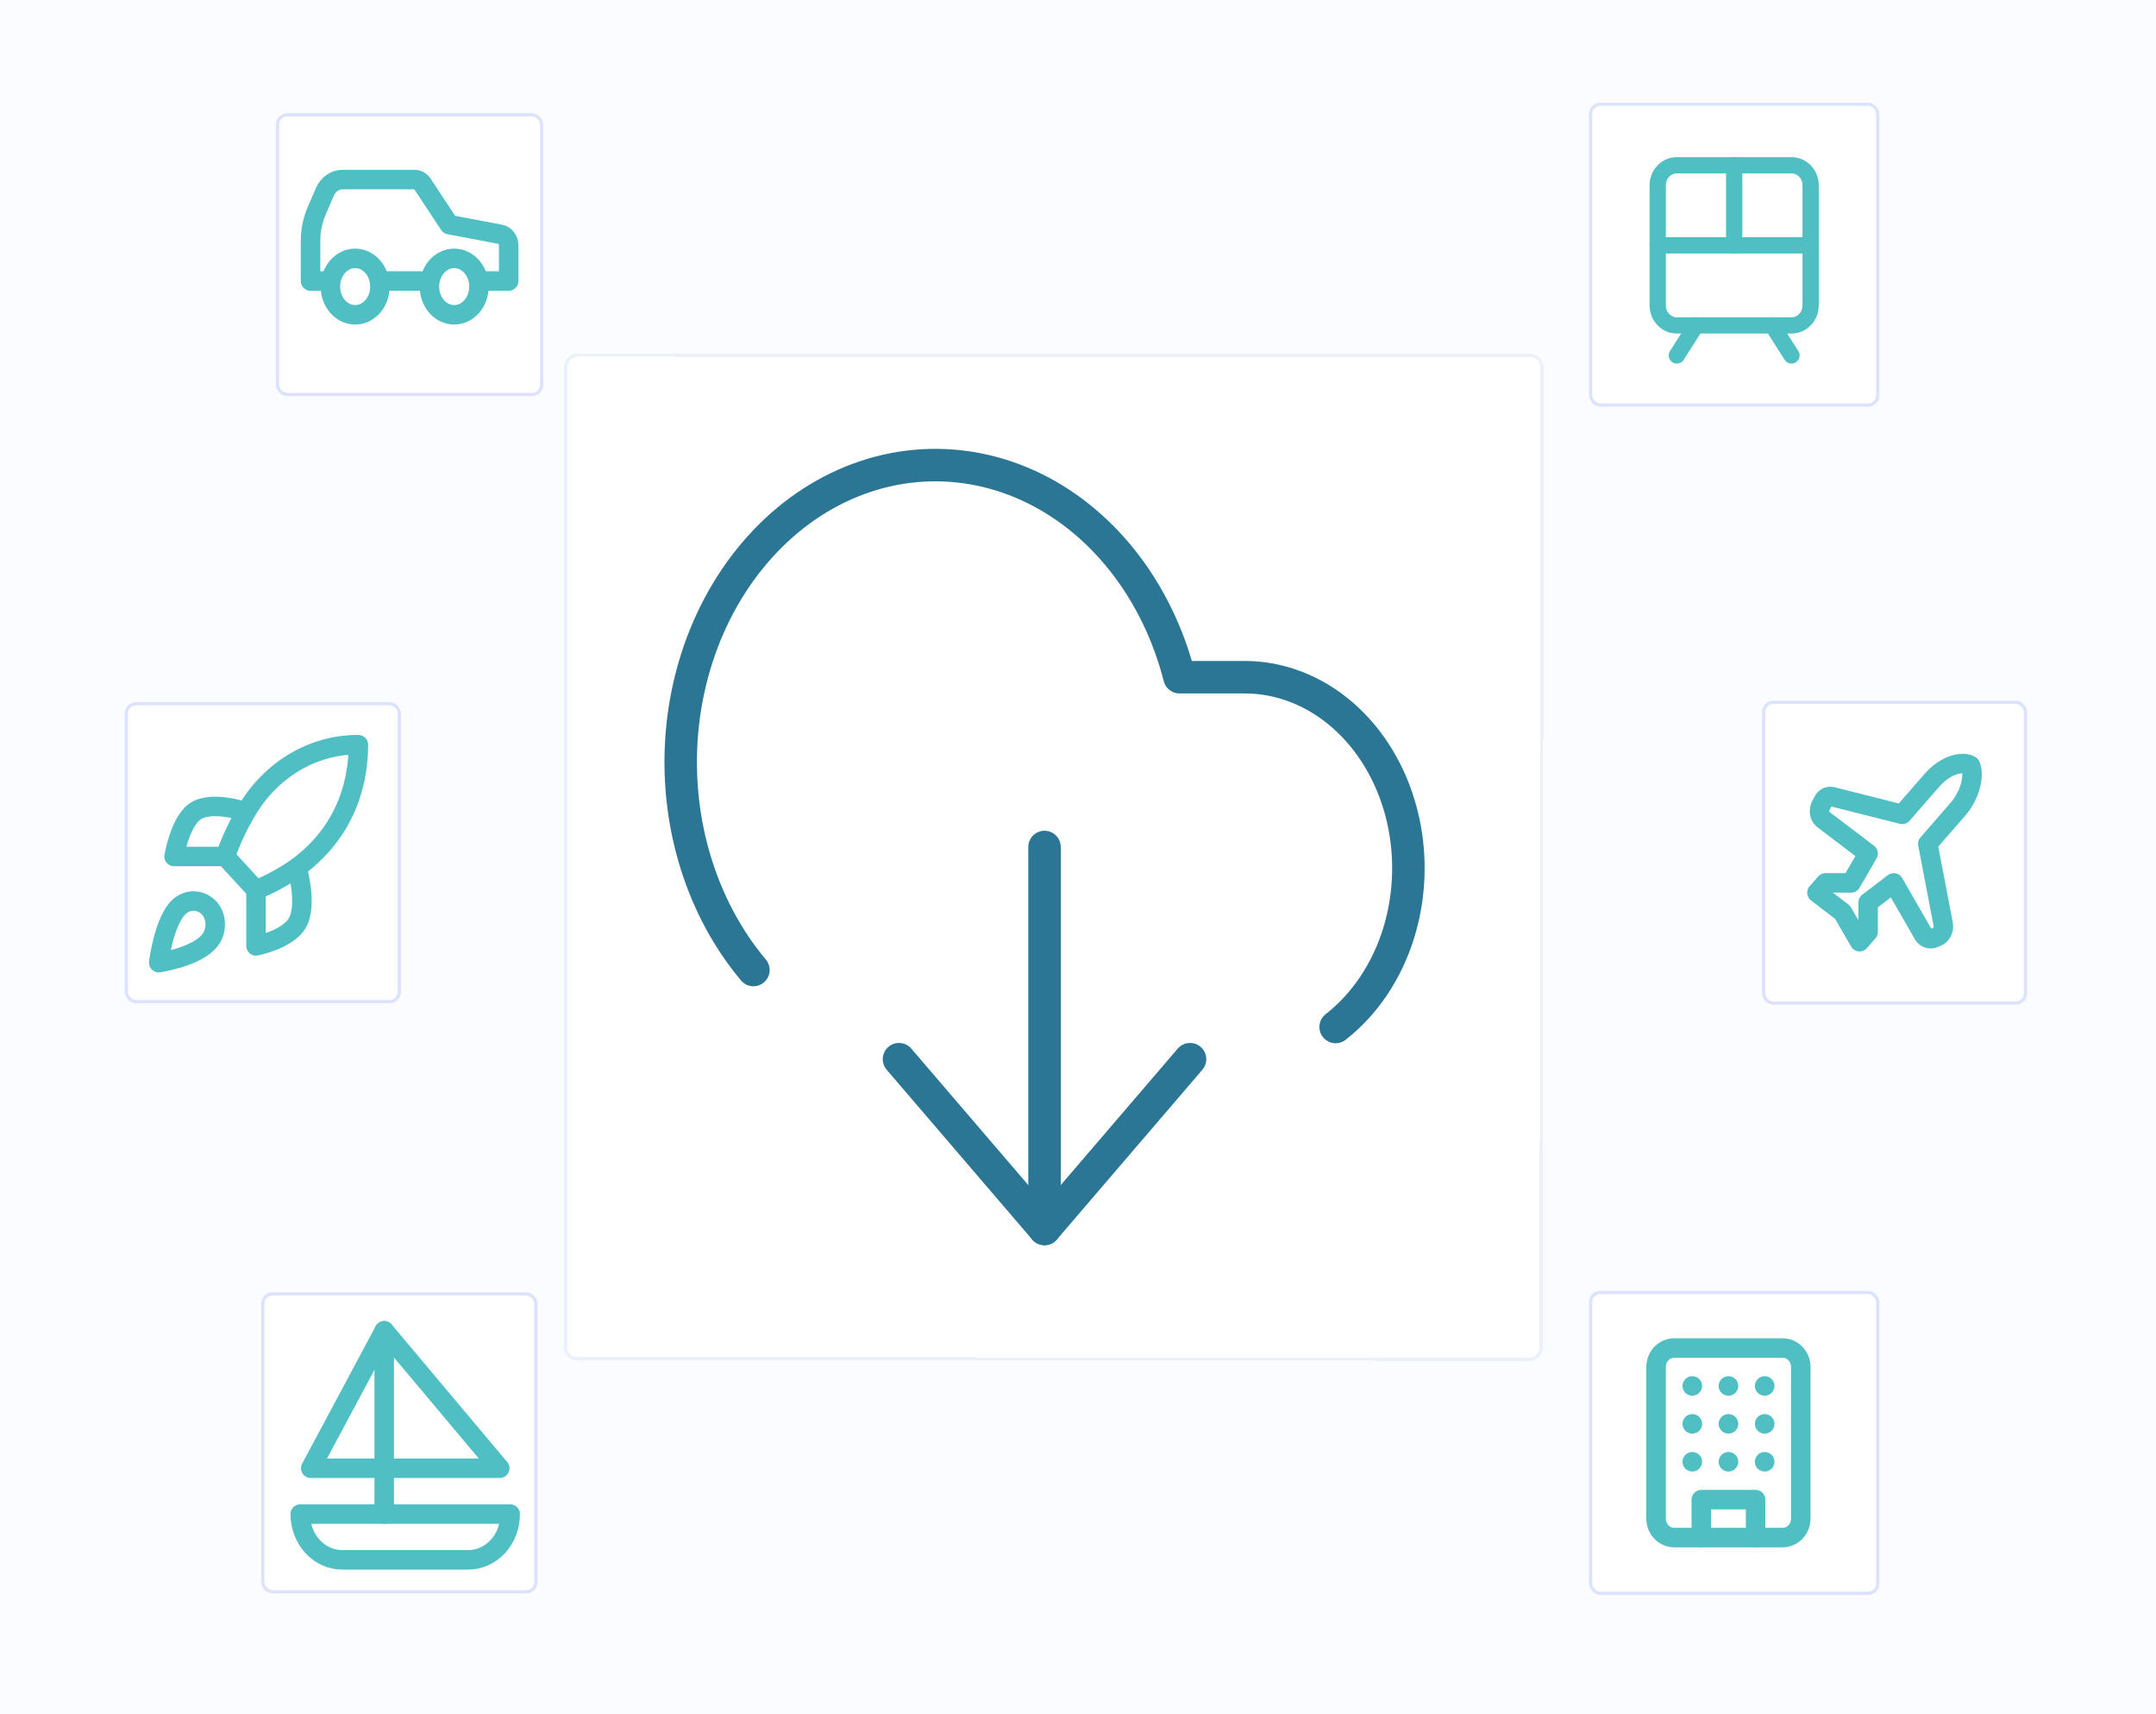 <?xml version="1.0" encoding="UTF-8"?>
<svg xmlns="http://www.w3.org/2000/svg" id="Layer_1" viewBox="0 0 512 407">
  <defs>
    <style>.cls-1{stroke-width:3.86px;}.cls-1,.cls-2{stroke:#50bfc3;}.cls-1,.cls-2,.cls-3,.cls-4{fill:none;}.cls-1,.cls-2,.cls-4{stroke-linecap:round;stroke-linejoin:round;}.cls-2{stroke-width:4.63px;}.cls-5,.cls-6{fill:#fff;}.cls-6{stroke:#dde2ff;stroke-width:.77px;}.cls-7{fill:#fafcff;}.cls-3{stroke:#ebf1f9;stroke-miterlimit:4;stroke-width:.77px;}.cls-4{stroke:#2c7695;stroke-width:7.71px;}</style>
  </defs>
  <rect class="cls-7" width="512" height="407"></rect>
  <rect class="cls-5" x="130.8" y="87.34" width="238.87" height="232.33" rx="3.09" ry="3.09" shape-rendering="crispEdges" transform="translate(46.58 453.62) rotate(-89.97)"></rect>
  <rect class="cls-3" x="131.09" y="87.64" width="238.3" height="231.74" rx="2.7" ry="2.7" shape-rendering="crispEdges" transform="translate(46.58 453.63) rotate(-89.97)"></rect>
  <path class="cls-4" d="M178.92,230.3c-6.42-7.65-11.26-16.9-14.17-27.06-2.9-10.15-3.78-20.95-2.58-31.56,1.21-10.61,4.47-20.76,9.54-29.68,5.07-8.92,11.82-16.38,19.72-21.82,7.91-5.44,16.77-8.69,25.92-9.54,9.15-.84,18.34.75,26.89,4.66,8.55,3.91,16.21,10.04,22.43,17.92,6.21,7.88,10.81,17.3,13.43,27.56h15.47c8.34,0,16.46,3.12,23.17,8.92,6.7,5.79,11.63,13.95,14.05,23.26,2.42,9.31,2.21,19.28-.6,28.45-2.81,9.16-8.08,17.02-15.01,22.42"></path>
  <path class="cls-4" d="M248.05,201.09v90.69"></path>
  <path class="cls-4" d="M213.49,251.47l34.56,40.31,34.56-40.31"></path>
  <rect class="cls-6" x="65.91" y="27.26" width="62.72" height="66.4" rx="2.31" ry="2.31"></rect>
  <path class="cls-2" d="M101.98,66.72h-11.76M113.74,66.72h7.06v-8.44c0-.64-.19-1.25-.56-1.74-.36-.49-.86-.81-1.42-.91l-12.13-2.3-6.35-9.64c-.22-.33-.5-.61-.83-.78-.33-.19-.69-.28-1.05-.28h-17.08c-.88,0-1.74.26-2.49.78-.75.52-1.36,1.27-1.75,2.16l-1.88,4.37c-.99,2.24-1.51,4.7-1.51,7.2v9.59h4.71"></path>
  <path class="cls-2" d="M84.34,74.74c3.24,0,5.88-2.99,5.88-6.7s-2.63-6.7-5.88-6.7-5.88,2.99-5.88,6.7,2.63,6.7,5.88,6.7Z"></path>
  <path class="cls-2" d="M107.86,74.74c3.24,0,5.88-2.99,5.88-6.7s-2.63-6.7-5.88-6.7-5.88,2.99-5.88,6.7,2.63,6.7,5.88,6.7Z"></path>
  <rect class="cls-6" x="377.73" y="306.85" width="68.19" height="71.42" rx="2.31" ry="2.31"></rect>
  <path class="cls-2" d="M404.02,365.05v-9h12.89v9"></path>
  <path class="cls-2" d="M410.46,347.05h.02"></path>
  <path class="cls-2" d="M419.06,347.05h.02"></path>
  <path class="cls-2" d="M423.35,320.05h-25.78c-2.37,0-4.29,2.01-4.29,4.5v36c0,2.48,1.92,4.5,4.29,4.5h25.78c2.37,0,4.29-2.01,4.29-4.5v-36c0-2.48-1.92-4.5-4.29-4.5Z"></path>
  <path class="cls-2" d="M401.87,329.05h.02"></path>
  <path class="cls-2" d="M419.06,329.05h.02"></path>
  <path class="cls-2" d="M410.46,329.05h.02"></path>
  <path class="cls-2" d="M410.46,338.05h.02"></path>
  <path class="cls-2" d="M419.06,338.05h.02"></path>
  <path class="cls-2" d="M401.87,338.05h.02"></path>
  <path class="cls-2" d="M401.87,347.05h.02"></path>
  <rect class="cls-6" x="418.83" y="166.73" width="62.17" height="71.42" rx="2.31" ry="2.31"></rect>
  <path class="cls-2" d="M461.46,219.4l-3.65-19.07,7.09-8.14c3.04-3.49,4.05-8.14,3.04-10.47-2.03-1.16-6.08,0-9.11,3.49l-7.09,8.14-16.6-4.19c-1.01-.23-1.82.23-2.23,1.16l-.61,1.16c-.41,1.16-.2,2.33.61,3.02l10.73,8.14-4.05,6.98h-6.08l-2.03,2.33,6.08,4.65,4.05,6.98,2.03-2.33v-6.98l6.08-4.65,7.09,12.33c.61.93,1.62,1.16,2.63.7l1.01-.47c.81-.7,1.22-1.63,1.01-2.79h0Z"></path>
  <rect class="cls-6" x="62.41" y="307.19" width="64.85" height="70.73" rx="2.31" ry="2.31"></rect>
  <path class="cls-2" d="M121.16,359.47h-49.86c0,2.88,1.05,5.65,2.92,7.69,1.87,2.04,4.4,3.18,7.05,3.18h29.92c2.64,0,5.18-1.14,7.05-3.18s2.92-4.8,2.92-7.69h0Z"></path>
  <path class="cls-2" d="M118.67,348.59l-27.42-32.63-17.45,32.63h44.88Z"></path>
  <path class="cls-2" d="M91.24,315.96v43.5"></path>
  <rect class="cls-6" x="377.73" y="24.75" width="68.19" height="71.42" rx="2.31" ry="2.31"></rect>
  <path class="cls-1" d="M425.44,39.24h-27.23c-2.51,0-4.54,2.12-4.54,4.75v28.52c0,2.63,2.03,4.75,4.54,4.75h27.23c2.51,0,4.54-2.12,4.54-4.75v-28.52c0-2.63-2.03-4.75-4.54-4.75Z"></path>
  <path class="cls-1" d="M393.67,58.25h36.3"></path>
  <path class="cls-1" d="M411.83,39.24v19.01"></path>
  <path class="cls-1" d="M402.75,77.26l-4.54,7.13"></path>
  <path class="cls-1" d="M425.44,84.39l-4.54-7.13"></path>
  <rect class="cls-6" x="30" y="167.07" width="64.82" height="70.73" rx="2.31" ry="2.31"></rect>
  <path class="cls-2" d="M42.55,215.28c-3.64,3.34-4.86,13.27-4.86,13.27,0,0,9.1-1.32,12.16-5.31,1.73-2.23,1.7-5.65-.22-7.72-.95-.98-2.19-1.55-3.5-1.6-1.31-.04-2.58.44-3.58,1.36h0Z"></path>
  <path class="cls-2" d="M60.8,211.31l-7.3-7.96c1.29-3.66,2.92-7.18,4.86-10.48,2.83-4.94,6.78-9.01,11.46-11.83,4.68-2.81,9.95-4.27,15.29-4.23,0,7.22-1.9,19.9-14.59,29.19-3.07,2.12-6.33,3.9-9.73,5.31Z"></path>
  <path class="cls-2" d="M53.5,203.35h-12.16s1.34-8.04,4.86-10.61c3.94-2.87,12.16,0,12.16,0"></path>
  <path class="cls-2" d="M60.8,211.31v13.27s7.37-1.46,9.73-5.31c2.63-4.3,0-13.27,0-13.27"></path>
</svg>
